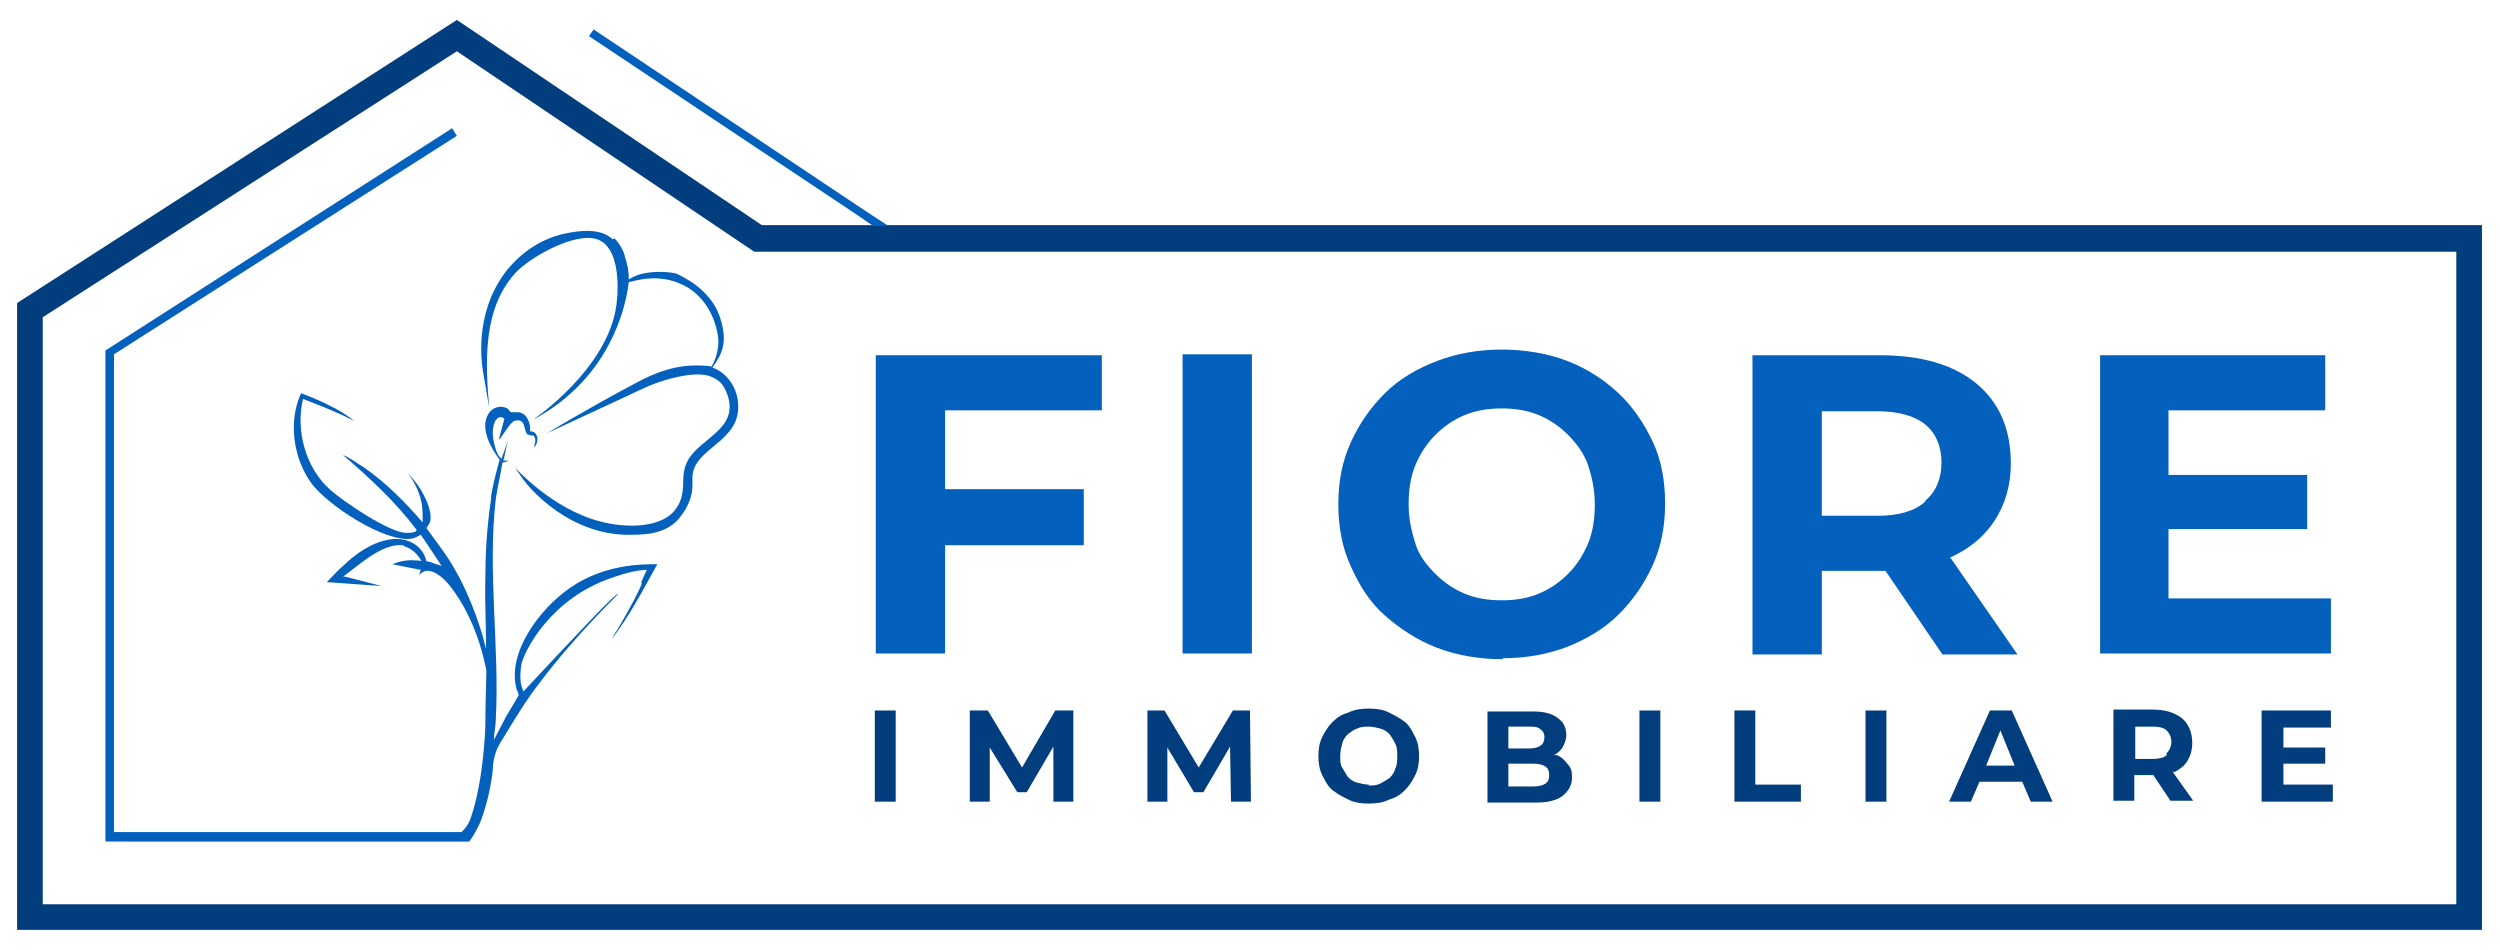<?xml version="1.0" encoding="UTF-8"?>
<svg id="Livello_1" xmlns="http://www.w3.org/2000/svg" version="1.1" viewBox="0 0 263.2 100">
  <!-- Generator: Adobe Illustrator 29.2.1, SVG Export Plug-In . SVG Version: 2.1.0 Build 116)  -->
  <defs>
    <style>
      .st0 {
        fill: #023e7d;
      }

      .st1 {
        fill: #0460bd;
      }
    </style>
  </defs>
  <g>
    <g>
      <polygon class="st1" points="99.5 43.2 99.5 51.5 114.1 51.5 114.1 57.4 99.5 57.4 99.5 68.8 92.2 68.8 92.2 37.4 116 37.4 116 43.2 99.5 43.2"/>
      <path class="st1" d="M124.5,68.8v-31.5h7.3v31.5h-7.3Z"/>
      <path class="st1" d="M158.2,69.4c-2.5,0-4.8-.4-6.9-1.2-2.1-.8-3.9-2-5.5-3.4s-2.7-3.2-3.6-5.2-1.3-4.1-1.3-6.5.4-4.5,1.3-6.5,2.1-3.7,3.6-5.2,3.4-2.6,5.5-3.4,4.4-1.2,6.8-1.2,4.8.4,6.9,1.2,3.9,2,5.4,3.4,2.7,3.2,3.6,5.1,1.3,4.1,1.3,6.5-.4,4.5-1.3,6.5-2.1,3.7-3.6,5.2c-1.5,1.5-3.4,2.6-5.4,3.4-2.1.8-4.4,1.2-6.8,1.2h0ZM158.1,63.2c1.4,0,2.7-.2,3.9-.7,1.2-.5,2.2-1.2,3.1-2.1.9-.9,1.6-2,2.1-3.2.5-1.2.7-2.6.7-4.1s-.3-2.9-.7-4.1-1.2-2.3-2.1-3.2c-.9-.9-1.9-1.6-3.1-2.1-1.2-.5-2.5-.7-3.9-.7s-2.7.2-3.9.7c-1.2.5-2.2,1.2-3.1,2.1-.9.9-1.6,2-2.1,3.2-.5,1.2-.7,2.6-.7,4.1s.3,2.8.7,4.1,1.2,2.3,2.1,3.2c.9.9,1.9,1.6,3.1,2.1,1.2.5,2.5.7,3.9.7h0Z"/>
      <path class="st1" d="M205.3,58.7s0,0,0,0c2-.9,3.6-2.2,4.7-3.9,1.1-1.7,1.7-3.7,1.7-6,0-3.6-1.2-6.4-3.6-8.4s-5.8-3-10.2-3h-13.4v31.5h7.3v-8.8h6.7l6,8.8h7.9l-7-10.1h0ZM202.7,52.8c-1.1,1-2.8,1.5-5,1.5h-5.9v-11h5.9c2.2,0,3.9.5,5,1.4,1.1.9,1.7,2.3,1.7,4s-.6,3.1-1.7,4Z"/>
      <polygon class="st1" points="245.4 63 245.4 68.8 221.1 68.8 221.1 37.4 244.8 37.4 244.8 43.2 228.3 43.2 228.3 50 242.9 50 242.9 55.7 228.3 55.7 228.3 63 245.4 63"/>
    </g>
    <polygon class="st1" points="93.4 23.7 91.8 23.7 90.2 22.6 62 3.8 62.5 3.1 91.1 22.2 93.4 23.7"/>
    <g>
      <path class="st1" d="M64.7,25.1c.7.7,1.1,1.7,1.1,2,.3.8.4,1.6.4,2.3.1,0,.3-.2.6-.3,0,0,.4-.2.9-.3,1.9-.4,3.5,0,3.5,0,.6.3,3.6,1.6,4.6,4.6.2.7.8,2.3,0,4-.3.6-.6,1-.8,1.3,1.5.5,2.6,2.1,2.7,3.7.4,4.2-4.8,4.7-4.8,7.9,0,.3,0,.4,0,.8,0,2.1-1.6,3.7-1.7,3.8-1.6,1.5-3.8,1.4-5.4,1.4-5.9-.2-9.7-4.6-10.3-5.3-.6-.7-1-1.4-1.3-1.8,0,0,3.9,4.4,9,5.7,2.6.7,6.1.7,7.7-1,1.7-2,.5-3.5,1.5-5.4,1.3-2.4,5.4-3.3,4.2-6.9-.3-.8-.6-1.3-1.1-1.6-.7-.5-1.9-1-5.4,0-2,.6-2.5,1-8.4,3.7-1.3.6-4.1,1.9-4.1,1.9,0,0,4.3-2.6,9.2-5.2,2.2-1.2,4.5-2.1,7.3-1.9.5,0,.8.1.8.1,0,0,.3-.5.3-.6,0,0,.3-.6.4-1.5.2-1-.4-4.9-3.7-6.5-2.6-1.3-5.1-.4-5.7-.3-.2,1.7-.9,5-3.2,8.4-2.4,3.5-5.4,5.3-6.9,6.1,0,0,7.9-5.3,8.8-12.1.3-2.3.2-6.1-2-6.9-2.3-.8-7,1.8-8.6,3.5-3.5,3.8-3.2,9.4-2.8,14.2l-.6-3.5c-.2-1.1-1-6.2,2.2-10.6.5-.7,2.5-3.2,5.9-4.1.9-.2,4-1,5.5.5h0Z"/>
      <path class="st1" d="M67.5,61.4c0-.2.6-1.4.6-1.4-.9,0-2.2.3-3.6.8-6.6,2.2-9.3,7.8-9.6,9.1-.1.5-.2,1.7,0,2.3,0,0,.2.6.2.6,2.5-2.7,4.7-5,6.4-6.8,1.7-1.8,2.9-3,3.4-3.4,0,0,.2-.1.2-.1,0,.1-4.3,4.1-8.3,9.4-1.1,1.4-2,2.8-3.7,5.6-.1.2-.4.6-.7,1.2-.4.9-.5,1.7-.5,2,0,.6-.4,3.6-1.4,6-.2.4-.5,1.1-1.1,1.9H11.1v-51.7L47.6,13.5l.5.8L12,37.3v50.3h36.6c.6-.6.9-1.2,1-1.6,1.3-3.8,1.5-9.3,1.5-9.7,0-2.5.1-4.5.1-5.7,0,0-.7-4.5-3.3-8.2-1.7-2.5-2.9-2.3-3-2.3-.2,0-.3.1-.3.1-.3.1-.4.3-.5.4l.2-.6-3-.6c.5-.2,1.4-.5,2.4-.4.3,0,.5,0,.7.1-.3-.5-.8-1.2-1.6-1.5-.1,0-.2-.1-.4-.2-.4,0-1.4-.2-3.6,1.3-.9.6-2.6,2-2.7,2,0,0,.1,0,.2,0l3.9,1c-4.3-.3-5.4-.4-5.6-.4h-.2s1.3-1.4,1.7-1.7c1.2-1.2,3-2.5,4.9-2.8,1.7-.3,3.5.5,3.9,2.3.4,0,.7.2,1,.3.2,0,.6.2.6.2,0,0-1.3-2-2.2-3.3-.2.1-.5.3-.9.4-2.8.5-8.9-3.5-10.6-5.8-1.9-2.6-2.5-6.5-1.1-9.5.8.3,1.8.7,2.8,1.2,1.1.5,2,1.1,2.8,1.7-.5-.2-1-.5-1.5-.7-1.3-.6-2.6-1.1-3.9-1.6-.8,3.4.3,7.3,2.9,9.6,1.5,1.3,6.1,4.4,7.9,4.5.3,0,1.4,0,1.1-.4-2.2-2.9-4.9-5.4-7.7-7.8.8.3,1.5.9,2.2,1.3,2.3,1.6,4.3,3.6,6.2,5.8,0-.6,0-1.3-.1-2-.3-1.5-1-2.6-1.5-3.2.9.9,1.4,1.7,1.7,2.3.7,1.3.9,2.5.6,3,0,0-.3.5-.3.5,1.6,2.2,1.6,2.2,1.6,2.2,2.8,3.8,4.1,8.5,4.3,9.1.1.4.2.8.3,1.2,0,.2,0,.2,0,.2.2,0-.1-4.1,0-7.7,0-1.9.1-4.7.6-8.1,0-.6.2-1.2.3-1.8.2-.8.4-1.6.6-2.3-.9-1.2-2.1-3.3-1.2-4.8.4-.7,1.3-1,2-.6.1,0,.3.4.4.4.1,0,.5,0,.7,0,.9,0,1.4,1.1,1.3,2,.9,0,1,1.2.4,1.7.1-.4.3-.8,0-1.2,0-.1-.4,0-.7-.2-.4-.4-.1-1.7-1.3-1.4-.5.1-1.3,1.7-1.7,2l.6-2.2c-.4-.4-.8-.1-1,.3-.6,1.4.2,3.3.4,3.6l.3.3.7-2c-.2.7-.3,1.4-.5,2.2h.5c0,.1-.6.2-.6.2-.2,1.2-.5,2.5-.7,3.8-.9,7.7.4,15.5,0,23.2,0,.7-.2,1.5-.2,2.2l1.3-2.5c.2-.3,1.3-2.2,1.3-2.2,0-.2-.1-.4-.2-.6-1.1-3.8,2.4-8.5,5.6-10.7,3.6-2.5,7.5-2.5,9.2-2.5-1.5,2.7-2.9,5.4-4.8,7.9.1-.2.3-.6.6-1,1.8-3.1,2.2-4,2.6-4.9h0Z"/>
    </g>
  </g>
  <g>
    <g>
      <path class="st0" d="M92.1,84.4v-9.6h2.2v9.6h-2.2Z"/>
      <polygon class="st0" points="113 84.4 110.9 84.4 110.9 78.6 108.1 83.4 107.1 83.4 104.2 78.7 104.2 84.4 102.1 84.4 102.1 74.8 104 74.8 107.6 80.8 111.1 74.8 113 74.8 113 84.4"/>
      <polygon class="st0" points="131.7 84.4 129.6 84.4 129.5 78.6 126.7 83.4 125.7 83.4 122.9 78.7 122.9 84.4 120.8 84.4 120.8 74.8 122.6 74.8 126.2 80.8 129.8 74.8 131.6 74.8 131.7 84.4"/>
      <path class="st0" d="M144.1,84.6c-.8,0-1.5-.1-2.1-.4-.6-.3-1.2-.6-1.7-1-.5-.4-.8-1-1.1-1.6-.3-.6-.4-1.3-.4-2s.1-1.4.4-2,.6-1.1,1.1-1.6,1-.8,1.7-1c.6-.3,1.3-.4,2.1-.4s1.5.1,2.1.4c.6.3,1.2.6,1.7,1s.8,1,1.1,1.6c.3.6.4,1.3.4,2s-.1,1.4-.4,2c-.3.6-.6,1.1-1.1,1.6s-1,.8-1.7,1c-.6.3-1.3.4-2.1.4h0ZM144.1,82.7c.4,0,.8,0,1.2-.2s.7-.4,1-.6c.3-.3.5-.6.6-1,.2-.4.2-.8.2-1.3s0-.9-.2-1.3-.4-.7-.6-1c-.3-.3-.6-.5-1-.6s-.8-.2-1.2-.2-.8,0-1.2.2c-.4.1-.7.4-1,.6-.3.3-.5.6-.6,1s-.2.8-.2,1.3,0,.9.2,1.2.4.7.6,1c.3.3.6.5,1,.6s.8.2,1.2.2h0Z"/>
      <path class="st0" d="M165,80.4c-.3-.4-.6-.7-1.1-.9,0,0-.2,0-.3,0,.4-.2.7-.5.9-.8.2-.4.4-.8.4-1.3,0-.8-.3-1.4-.9-1.8-.6-.5-1.5-.7-2.7-.7h-4.7v9.6h5c1.3,0,2.2-.2,2.9-.7.6-.5,1-1.1,1-1.9s-.1-1-.4-1.4h0ZM158.8,76.5h2.2c.5,0,.9,0,1.2.3.3.2.4.5.4.8s-.1.7-.4.9c-.3.2-.7.3-1.2.3h-2.2v-2.3ZM162.7,82.5c-.3.2-.7.3-1.3.3h-2.6v-2.4h2.6c.6,0,1,.1,1.3.3.3.2.4.5.4.9s-.1.7-.4.9h0Z"/>
      <path class="st0" d="M172.6,84.4v-9.6h2.2v9.6h-2.2Z"/>
      <path class="st0" d="M182.6,84.4v-9.6h2.2v7.8h4.8v1.8h-7.1Z"/>
      <path class="st0" d="M196.4,84.4v-9.6h2.2v9.6h-2.2Z"/>
      <path class="st0" d="M211.7,74.8h-2.2l-4.3,9.6h2.3l.9-2.1h4.5l.9,2.1h2.3l-4.3-9.6h0ZM209.1,80.6l1.5-3.7,1.5,3.7h-3.1,0Z"/>
      <path class="st0" d="M228.9,81.3h0c.6-.3,1.1-.7,1.4-1.2.3-.5.5-1.1.5-1.9,0-1.1-.4-2-1.1-2.6-.8-.6-1.8-.9-3.1-.9h-4.1v9.6h2.2v-2.7h2l1.8,2.7h2.4l-2.2-3.1h0ZM228.1,79.5c-.3.3-.9.4-1.5.4h-1.8v-3.4h1.8c.7,0,1.2.1,1.5.4.3.3.5.7.5,1.2s-.2.9-.5,1.2h0Z"/>
      <polygon class="st0" points="245.6 82.6 245.6 84.4 238.1 84.4 238.1 74.8 245.4 74.8 245.4 76.6 240.4 76.6 240.4 78.7 244.8 78.7 244.8 80.4 240.4 80.4 240.4 82.6 245.6 82.6"/>
    </g>
    <path class="st0" d="M80.2,23.7L48.1,2.1,1.8,31.9v66h259.5V23.7H80.2ZM258.6,95.2H4.5v-61.8L48.1,5.4l31.3,21.1h179.2v68.7h0Z"/>
  </g>
</svg>